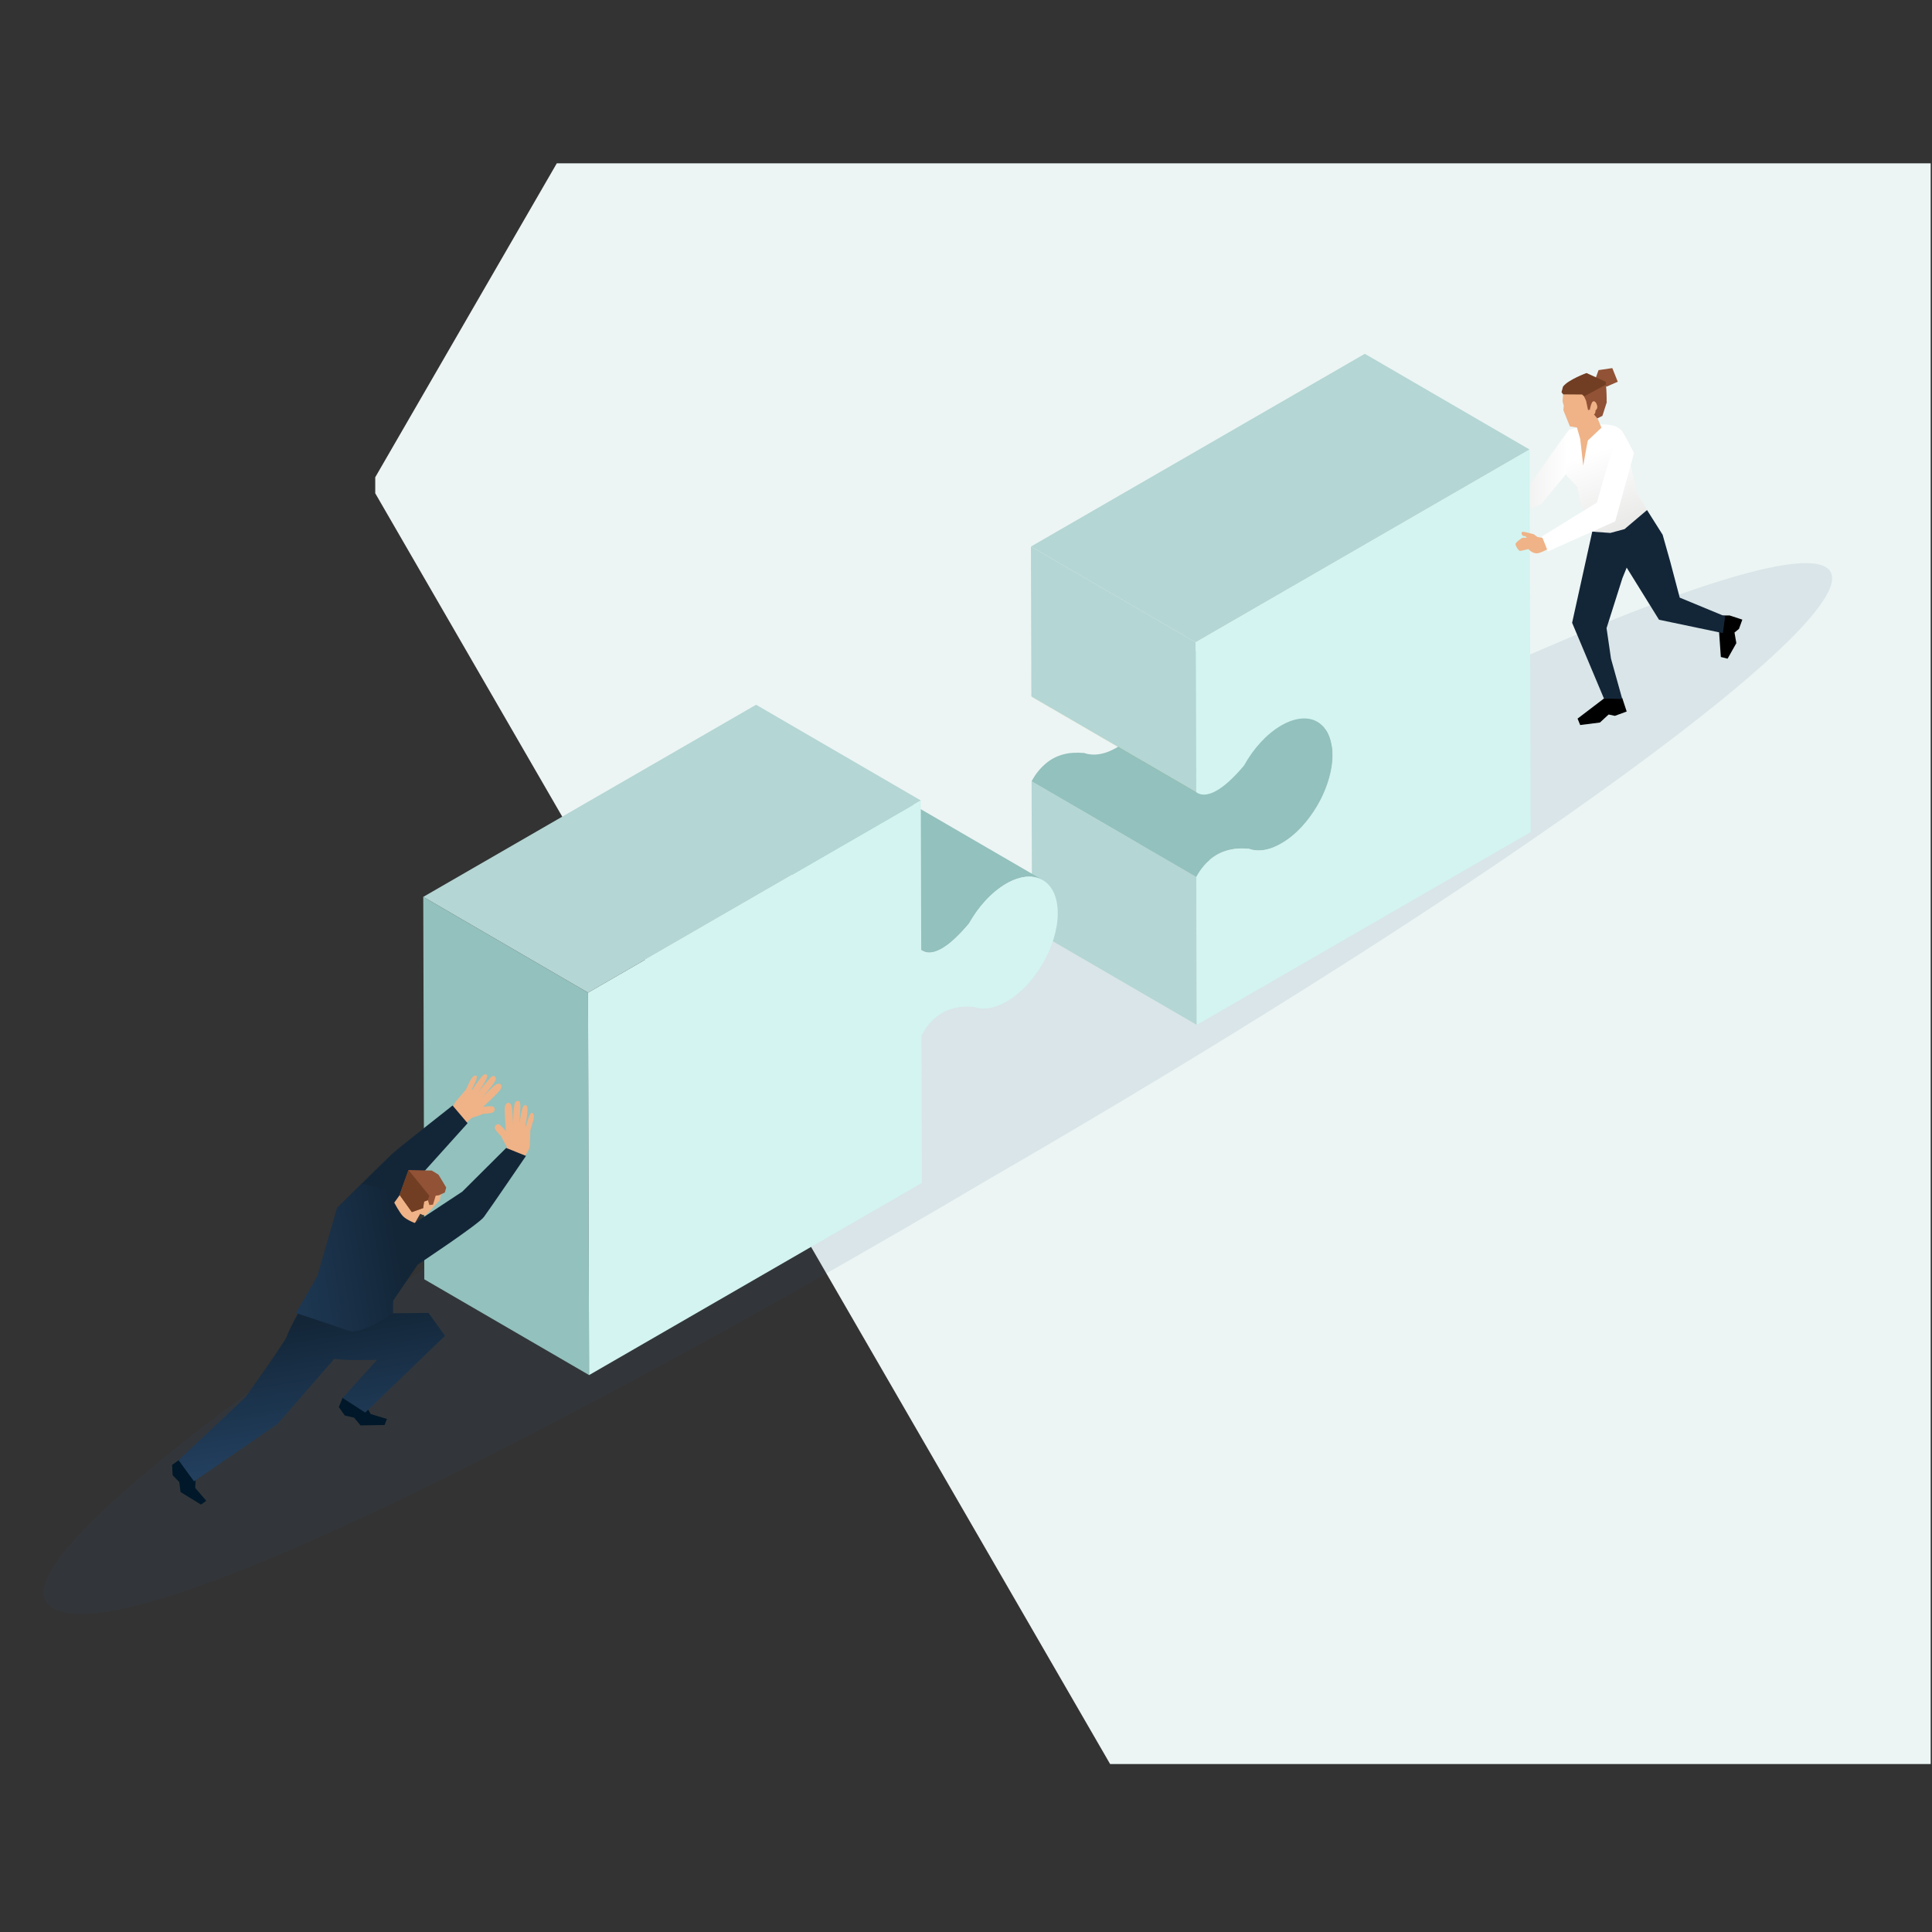<?xml version="1.0" encoding="UTF-8"?>
<svg xmlns="http://www.w3.org/2000/svg" xmlns:xlink="http://www.w3.org/1999/xlink" id="Ebene_1" data-name="Ebene 1" width="400" height="400" viewBox="0 0 400 400">
  <rect x="0" y="0" width="400" height="400" fill="#333333" stroke="none"/>
  <defs>
    <style>
      .cls-1, .cls-2 {
        fill: none;
      }

      .cls-3 {
        fill: #2c517f;
        opacity: .1;
      }

      .cls-4 {
        clip-path: url(#clippath);
      }

      .cls-5 {
        fill: #001829;
      }

      .cls-6 {
        fill: #fff;
      }

      .cls-7 {
        fill: #ecf5f4;
      }

      .cls-8 {
        fill: #efb387;
      }

      .cls-9 {
        fill: #857a01;
      }

      .cls-10 {
        fill: #b4d6d4;
      }

      .cls-11 {
        fill: #915236;
      }

      .cls-12 {
        fill: #d3f4f1;
      }

      .cls-13 {
        fill: #132638;
      }

      .cls-14 {
        fill: #93c1bd;
      }

      .cls-15 {
        fill: #713e23;
      }

      .cls-2 {
        clip-rule: evenodd;
      }

      .cls-16 {
        clip-path: url(#clippath-1);
      }

      .cls-17 {
        clip-path: url(#clippath-2);
      }

      .cls-18 {
        fill: url(#Unbenannter_Verlauf_9-2);
      }

      .cls-19 {
        fill: url(#Unbenannter_Verlauf_21);
      }

      .cls-20 {
        fill: url(#Unbenannter_Verlauf_46);
      }

      .cls-21 {
        fill: url(#Unbenannter_Verlauf_9);
      }

      .cls-22 {
        isolation: isolate;
      }
    </style>
    <clipPath id="clippath">
      <polygon class="cls-2" points="115.28 33.81 399.73 33.81 399.73 365.23 229.84 365.23 76.73 100.47 115.28 33.81"></polygon>
    </clipPath>
    <clipPath id="clippath-1">
      <rect class="cls-1" x="76.73" y="33.81" width="323" height="331.43"></rect>
    </clipPath>
    <linearGradient id="Unbenannter_Verlauf_9" data-name="Unbenannter Verlauf 9" x1="65.78" y1="98.4" x2="80.7" y2="98.4" gradientTransform="translate(390.68) rotate(-180) scale(1 -1)" gradientUnits="userSpaceOnUse">
      <stop offset="0" stop-color="#fff"></stop>
      <stop offset="1" stop-color="#e9e9e8"></stop>
    </linearGradient>
    <clipPath id="clippath-2">
      <path class="cls-1" d="M213.77,144.34l34.11,19.82c-.09-.05-.17-.11-.24-.16l-34.11-19.82c.08,.06,.16,.11,.24,.16Z"></path>
    </clipPath>
    <linearGradient id="Unbenannter_Verlauf_21" data-name="Unbenannter Verlauf 21" x1="289.1" y1="354.75" x2="296.22" y2="328.24" gradientTransform="translate(390 -22.54) rotate(-174.18) scale(1 -1)" gradientUnits="userSpaceOnUse">
      <stop offset="0" stop-color="#223f5e"></stop>
      <stop offset="1" stop-color="#132638"></stop>
    </linearGradient>
    <linearGradient id="Unbenannter_Verlauf_46" data-name="Unbenannter Verlauf 46" x1="308.03" y1="258.97" x2="339.56" y2="264.22" gradientTransform="translate(390.68) rotate(-180) scale(1 -1)" gradientUnits="userSpaceOnUse">
      <stop offset="0" stop-color="#132638"></stop>
      <stop offset="1" stop-color="#223f5e"></stop>
    </linearGradient>
    <linearGradient id="Unbenannter_Verlauf_9-2" data-name="Unbenannter Verlauf 9" x1="60.65" y1="93.63" x2="55.17" y2="109.54" xlink:href="#Unbenannter_Verlauf_9"></linearGradient>
  </defs>
  <g class="cls-4">
    <g class="cls-16">
      <rect class="cls-7" x="77.69" y="30.11" width="337.04" height="345.47"></rect>
    </g>
  </g>
  <g>
    <path class="cls-3" d="M156.79,218.32c109.35-63.13,208.37-108.33,221.16-100.94,12.8,7.38-65.49,64.55-174.84,127.69,0,0-166.2,99.3-191.5,88.21-25.3-11.08,145.18-114.96,145.18-114.96Z"></path>
    <path class="cls-21" d="M309.98,105.2l.95,2.63,8.17-3.47s5.39-6.51,5.39-6.51c0,0,.62-8.54,.34-8.85-.94,1.08-7.99,11.25-7.99,11.25l-6.86,4.96Z"></path>
    <g>
      <polygon class="cls-10" points="247.69 181.58 213.58 161.76 213.67 192.37 247.78 212.19 247.69 181.58"></polygon>
      <path class="cls-14" d="M250.49,178.03s-.01,.01-.02,.02c-.21,.18-.4,.36-.59,.55-.01,.01-.03,.03-.04,.04-.19,.19-.36,.38-.53,.57-.01,.01-.02,.02-.03,.04-.16,.18-.31,.37-.45,.55-.02,.02-.03,.04-.05,.06-.14,.18-.26,.36-.38,.54-.15,.23-.29,.45-.42,.66-.1,.18-.2,.35-.29,.52l-34.11-19.82s.01-.03,.02-.04c.08-.15,.16-.3,.25-.45,0,0,.01-.02,.02-.03,.13-.22,.27-.44,.42-.67,0-.01,.01-.02,.02-.04,.1-.14,.2-.29,.31-.43,.02-.02,.04-.05,.05-.07,.02-.02,.03-.04,.05-.06,.04-.05,.08-.1,.12-.15,.07-.08,.13-.17,.2-.25,.04-.05,.09-.1,.13-.15,.01-.01,.02-.02,.03-.04,.01-.02,.03-.03,.04-.05,.07-.08,.14-.15,.21-.23,.07-.08,.14-.15,.22-.23,.02-.02,.04-.04,.06-.06,.01-.01,.03-.03,.04-.04,.04-.04,.09-.09,.13-.13,.08-.08,.16-.15,.25-.23,.07-.06,.14-.13,.21-.19,0,0,.02-.01,.02-.02,0,0,.01-.01,.02-.02,.09-.07,.17-.14,.26-.22,.09-.07,.18-.14,.27-.21,.04-.03,.08-.05,.11-.08,.02-.01,.03-.02,.05-.04,.04-.03,.07-.05,.11-.08,.09-.06,.19-.12,.28-.19,.1-.06,.19-.12,.29-.18,.02-.01,.05-.03,.07-.04,.08-.04,.15-.09,.23-.13,.1-.06,.21-.11,.32-.16,.03-.01,.05-.02,.08-.04,.02-.01,.05-.02,.07-.03,.06-.03,.12-.06,.18-.09,.12-.05,.24-.1,.36-.15,.03-.01,.06-.02,.08-.03,.03-.01,.06-.02,.09-.03,.07-.03,.14-.05,.21-.08,.14-.05,.28-.09,.42-.14,.01,0,.03,0,.04-.01,.03,0,.06-.02,.08-.02,.11-.03,.23-.07,.34-.09,.1-.03,.21-.05,.31-.07,.05-.01,.09-.02,.14-.03,.03,0,.05-.01,.08-.02,.2-.04,.4-.07,.61-.1,.02,0,.05,0,.07,0,.07,0,.15-.02,.23-.02,.14-.02,.28-.03,.42-.04,.05,0,.11,0,.17,0,.13,0,.27-.01,.41-.01,.1,0,.2-.01,.31-.01,.06,0,.12,0,.18,0,.21,0,.43,.02,.66,.03,.1,0,.2,0,.3,.01,.1,0,.19,.02,.29,.03,.26,.1,.53,.17,.82,.22,.05,0,.11,.01,.16,.02,.27,.04,.54,.07,.83,.08,.36,0,.74-.01,1.12-.07,0,0,.02,0,.03,0,.37-.05,.76-.14,1.15-.25,.01,0,.03,0,.04-.01,.4-.12,.8-.27,1.21-.45,.01,0,.03-.01,.04-.02,.42-.19,.85-.4,1.29-.66,.36-.21,.71-.43,1.06-.67,.02-.02,.04-.03,.07-.05,.32-.23,.64-.47,.96-.72,.03-.03,.07-.06,.1-.09,.31-.25,.61-.51,.9-.79,.03-.03,.07-.06,.1-.1,.3-.28,.6-.58,.88-.89,.02-.02,.04-.05,.07-.07,.31-.33,.6-.67,.9-1.02,0,0,.02-.02,.02-.03,.29-.35,.58-.72,.85-1.09,.02-.02,.03-.05,.05-.07,.24-.32,.47-.66,.69-.99,.15-.22,.29-.45,.43-.68,.12-.19,.24-.38,.36-.58,.05-.09,.11-.19,.16-.29,.18-.33,.37-.66,.54-.99,.02-.03,.04-.07,.05-.1,.21-.41,.4-.82,.58-1.23,0-.02,.02-.04,.03-.07,.18-.41,.34-.82,.49-1.23,0-.03,.02-.05,.03-.08,.15-.42,.3-.84,.42-1.27,0-.03,.02-.05,.02-.08,.12-.41,.23-.81,.33-1.22,0-.04,.02-.08,.03-.12,.1-.42,.18-.84,.25-1.26,0,0,0-.01,0-.02,.07-.42,.12-.84,.15-1.25,0-.03,0-.07,0-.1,.03-.41,.05-.83,.05-1.23,0-.4-.02-.79-.06-1.16,0-.03,0-.07-.01-.1-.03-.34-.08-.67-.14-.98,0-.04-.02-.08-.03-.13-.06-.31-.14-.6-.23-.88-.02-.05-.03-.1-.05-.16-.09-.27-.19-.53-.3-.77,0-.02-.02-.04-.03-.06-.13-.27-.27-.53-.43-.77-.02-.04-.05-.07-.08-.11-.13-.19-.26-.36-.4-.53-.05-.06-.11-.12-.16-.18-.13-.14-.26-.26-.4-.38-.06-.05-.11-.1-.17-.15-.2-.16-.4-.3-.62-.43l34.11,19.82c.22,.13,.42,.27,.61,.43,.06,.05,.12,.1,.17,.15,.14,.12,.27,.25,.4,.38,.06,.06,.11,.12,.16,.18,.14,.17,.27,.34,.4,.53,.03,.04,.05,.07,.08,.11,0,0,.01,.02,.02,.03,.15,.23,.28,.47,.4,.73,0,0,0,.01,0,.02,0,.02,.02,.04,.03,.06,.08,.17,.15,.34,.22,.52,.03,.08,.06,.17,.08,.25,.02,.05,.04,.1,.05,.16,.02,.05,.03,.1,.05,.15,.05,.18,.1,.35,.14,.54,.01,.06,.02,.13,.04,.19,0,.04,.02,.08,.03,.13,.01,.07,.03,.13,.04,.2,.03,.16,.05,.33,.08,.5,.01,.09,.02,.19,.03,.28,0,.03,0,.07,.01,.1,0,.04,0,.08,.01,.12,.01,.16,.02,.33,.03,.5,0,.17,.01,.34,.01,.51,0,.01,0,.02,0,.03,0,.16,0,.32,0,.48,0,.17-.01,.34-.02,.52,0,.08-.01,.16-.02,.23,0,.03,0,.07,0,.1,0,.06,0,.12-.01,.18-.02,.17-.04,.35-.06,.52-.02,.18-.05,.36-.08,.54,0,0,0,0,0,.01,0,0,0,.01,0,.02-.03,.17-.06,.34-.09,.5-.03,.19-.07,.37-.11,.56-.01,.07-.03,.13-.05,.2,0,.04-.02,.08-.03,.12-.02,.08-.04,.16-.06,.25-.05,.19-.1,.38-.15,.57-.04,.14-.08,.27-.12,.41,0,.03-.02,.05-.02,.08,0,.03-.01,.05-.02,.08-.06,.18-.12,.37-.18,.55-.06,.18-.12,.36-.19,.54-.01,.03-.02,.06-.04,.1,0,.03-.02,.05-.03,.08-.04,.12-.09,.23-.13,.35-.07,.17-.14,.35-.21,.52-.05,.12-.1,.24-.16,.36,0,.02-.02,.04-.03,.07-.01,.03-.02,.05-.03,.08-.08,.17-.15,.34-.23,.52-.09,.19-.18,.38-.27,.56-.01,.03-.03,.05-.04,.08-.02,.04-.04,.07-.06,.11-.08,.15-.16,.31-.24,.46-.1,.18-.2,.35-.3,.53-.05,.1-.11,.19-.16,.29-.02,.04-.04,.08-.07,.12-.09,.16-.19,.31-.29,.46-.14,.23-.28,.46-.43,.68-.02,.04-.05,.08-.07,.11-.2,.3-.41,.59-.62,.88-.02,.02-.03,.05-.05,.07,0,0,0,0,0,0-.15,.21-.31,.42-.47,.62-.12,.16-.25,.31-.37,.46,0,0-.02,.02-.02,.03,0,0-.01,.01-.02,.02-.13,.16-.27,.32-.41,.48-.14,.15-.27,.31-.41,.46-.02,.02-.04,.04-.06,.06-.02,.02-.04,.05-.07,.07-.1,.11-.2,.22-.31,.32-.15,.15-.3,.3-.45,.44-.04,.04-.09,.08-.13,.12-.03,.03-.07,.06-.1,.1-.08,.07-.15,.15-.23,.22-.16,.14-.31,.28-.47,.41-.07,.06-.13,.11-.2,.16-.03,.03-.07,.06-.1,.09-.06,.04-.11,.09-.17,.13-.15,.12-.31,.24-.46,.35-.11,.08-.22,.16-.33,.23-.02,.02-.04,.03-.07,.05-.02,.01-.04,.03-.06,.04-.15,.1-.3,.2-.45,.3-.15,.09-.3,.18-.45,.27-.03,.02-.07,.04-.1,.06-.12,.07-.23,.13-.35,.2-.15,.08-.3,.16-.44,.23-.15,.07-.29,.14-.43,.2-.02,0-.04,.02-.06,.03-.01,0-.03,.01-.04,.02-.11,.05-.21,.09-.32,.14-.14,.06-.28,.11-.42,.16-.14,.05-.28,.1-.42,.14-.02,0-.03,0-.05,.01-.01,0-.03,0-.04,.01-.11,.03-.22,.07-.34,.09-.15,.04-.29,.07-.43,.1-.13,.03-.26,.05-.38,.06,0,0-.02,0-.03,0,0,0-.02,0-.03,0-.16,.02-.31,.04-.46,.05-.16,.01-.33,.02-.49,.02-.05,0-.1,0-.14,0-.16,0-.31-.01-.47-.03-.12-.01-.24-.03-.36-.05-.05,0-.11-.01-.16-.02-.03,0-.06,0-.09-.01-.2-.04-.4-.09-.59-.16-.05-.02-.1-.04-.15-.06-.2-.02-.4-.03-.59-.04-.22-.01-.44-.03-.66-.03-.17,0-.33,0-.49,0-.14,0-.27,0-.41,.01-.2,.01-.4,.03-.59,.05-.08,0-.15,.01-.23,.02-.26,.03-.51,.08-.76,.13-.05,0-.09,.02-.14,.03-.22,.05-.44,.1-.66,.16-.03,0-.06,.01-.08,.02-.23,.07-.46,.15-.68,.23-.03,.01-.06,.02-.09,.03-.22,.08-.42,.17-.63,.27-.02,.01-.05,.02-.07,.03-.22,.1-.43,.21-.63,.33-.26,.15-.51,.31-.75,.48-.02,.01-.03,.02-.05,.04-.23,.17-.46,.34-.67,.52Z"></path>
      <g class="cls-22">
        <g class="cls-17">
          <g class="cls-22">
            <path class="cls-9" d="M247.64,164l-34.11-19.82c.08,.06,.16,.11,.24,.16l34.11,19.82c-.09-.05-.17-.11-.24-.16"></path>
          </g>
        </g>
      </g>
      <polygon class="cls-10" points="247.55 132.99 213.44 113.16 213.53 144.17 247.64 164 247.55 132.99"></polygon>
      <polygon class="cls-10" points="316.68 93.07 282.57 73.25 213.44 113.16 247.55 132.99 316.68 93.07"></polygon>
      <path class="cls-12" d="M247.55,132.99l.09,31.01c.76,.57,2.11,.92,4.3-.34,1.47-.85,3.32-2.43,5.62-5.16,1.95-3.52,4.68-6.55,7.72-8.31,5.84-3.37,10.63-.64,10.65,6.07,.02,6.76-4.74,14.99-10.58,18.36-1.77,1.02-3.42,1.49-4.89,1.46-.66-.02-1.28-.11-1.81-.33-2.81-.31-5,.28-6.69,1.25-2.17,1.26-3.51,3.15-4.27,4.58l.09,30.61,69.13-39.91-.22-79.21-69.13,39.91Z"></path>
    </g>
    <g>
      <path class="cls-14" d="M156.85,177.07c.12,.07,.25,.13,.39,.18,.06,.02,.12,.04,.18,.06,.06,.02,.11,.03,.17,.05,.12,.03,.23,.05,.36,.06,0,0,0,0,0,0,.14,.01,.29,.01,.44,0,.01,0,.03,0,.04,0,.16-.01,.33-.03,.51-.07,0,0,0,0,.01,0,.18-.04,.36-.08,.56-.15,.02,0,.03,0,.05-.01,.2-.07,.4-.15,.61-.24,.01,0,.02,0,.03-.01,.22-.1,.45-.22,.69-.36,.17-.1,.34-.21,.52-.32,.03-.02,.06-.04,.1-.06,.17-.12,.35-.24,.53-.37,.03-.02,.07-.05,.1-.07,.16-.12,.32-.25,.49-.38,.05-.04,.09-.08,.14-.12,.2-.17,.4-.34,.61-.53,.03-.03,.06-.06,.09-.09,.18-.17,.37-.34,.55-.52,.08-.07,.15-.15,.23-.23,.15-.15,.31-.31,.47-.48,.09-.09,.17-.18,.26-.28,.16-.17,.32-.35,.49-.53,.09-.1,.18-.2,.27-.3,.25-.28,.51-.58,.77-.89,.09-.15,.17-.31,.26-.46,.06-.11,.14-.21,.2-.32,.18-.3,.37-.59,.56-.89,.06-.09,.12-.19,.18-.29,.09-.13,.18-.25,.27-.38,.07-.09,.13-.19,.2-.28,.04-.06,.09-.12,.13-.18,.15-.2,.3-.39,.45-.59,.06-.08,.12-.15,.19-.23,.03-.04,.06-.07,.09-.11,.04-.05,.09-.11,.13-.17,.13-.16,.27-.32,.4-.47,.11-.13,.23-.26,.35-.39,.01-.01,.02-.03,.04-.04,0-.01,.02-.02,.03-.03,.14-.15,.29-.3,.43-.45,.15-.15,.3-.3,.45-.45,.02-.02,.04-.04,.06-.05,.02-.02,.05-.04,.07-.06,.11-.11,.23-.21,.34-.32,.16-.14,.31-.28,.47-.41,.05-.04,.1-.08,.14-.12,.03-.03,.07-.06,.1-.08,.08-.06,.15-.13,.23-.19,.15-.12,.31-.24,.47-.36,.1-.07,.19-.14,.29-.21,.03-.02,.05-.04,.08-.06,.03-.02,.06-.04,.09-.06,.15-.1,.3-.2,.45-.3,.15-.09,.3-.19,.45-.27,.03-.02,.07-.04,.1-.06,.11-.07,.23-.13,.34-.19,.15-.08,.29-.15,.44-.23,.09-.05,.19-.09,.28-.13,.02-.01,.05-.02,.07-.03,.03-.01,.06-.03,.08-.04,.14-.06,.28-.12,.43-.18,.14-.06,.29-.11,.43-.16,.02,0,.05-.02,.07-.02,.02,0,.04-.01,.07-.02,.1-.03,.19-.07,.29-.09,.15-.04,.29-.08,.44-.12,.07-.02,.14-.03,.21-.05,.03,0,.06-.01,.09-.02,.04,0,.09-.02,.14-.03,.16-.03,.31-.06,.47-.08,.09-.01,.19-.02,.28-.03,.03,0,.07,0,.1-.01,.03,0,.06,0,.09,0,.17-.01,.33-.02,.5-.02,.07,0,.14,0,.21,.01,.06,0,.11,0,.17,0,.06,0,.12,0,.17,0,.21,.02,.41,.05,.61,.09,0,0,0,0,.01,0,.04,0,.08,.03,.13,.04,.21,.05,.41,.1,.6,.17,.02,0,.03,.02,.05,.02,.28,.1,.56,.23,.81,.38l34.11,19.82c-.26-.15-.53-.27-.81-.38-.21-.08-.43-.14-.65-.19-.04,0-.08-.03-.13-.04-.26-.05-.52-.08-.79-.1-.05,0-.11,0-.17,0-.26,0-.53,0-.81,.02-.03,0-.06,0-.1,.01-.29,.03-.58,.07-.88,.14-.03,0-.06,.01-.09,.02-.31,.07-.62,.16-.94,.26-.02,0-.04,.01-.06,.02-.33,.11-.67,.25-1.01,.4-.02,.01-.05,.02-.07,.03-.35,.16-.7,.34-1.05,.55-.37,.21-.73,.45-1.09,.7-.03,.02-.05,.04-.08,.05-.33,.24-.66,.49-.99,.75-.03,.03-.07,.05-.1,.08-.33,.27-.65,.55-.96,.85-.02,.02-.04,.04-.07,.06-.33,.31-.65,.64-.97,.98-.01,.01-.02,.03-.03,.04-.3,.33-.6,.67-.89,1.02-.03,.04-.06,.07-.09,.11-.26,.33-.52,.66-.77,1-.07,.09-.13,.19-.2,.28-.15,.22-.3,.44-.45,.67-.19,.29-.38,.59-.56,.88-.16,.26-.32,.52-.47,.78-.23,.28-.46,.54-.68,.79-.03,.04-.06,.07-.09,.1-.09,.1-.18,.2-.27,.3-.11,.12-.22,.25-.33,.37-.05,.06-.1,.11-.16,.16-.09,.09-.18,.19-.26,.28-.07,.08-.15,.16-.22,.23-.08,.09-.16,.16-.25,.24-.08,.08-.16,.15-.23,.23-.04,.04-.08,.08-.12,.12-.15,.14-.29,.27-.43,.4-.03,.03-.06,.06-.09,.09,0,0-.01,.01-.02,.02-.17,.15-.34,.3-.5,.44-.03,.03-.06,.05-.09,.07-.05,.04-.1,.08-.14,.12-.07,.06-.15,.12-.22,.18-.09,.07-.17,.13-.26,.2-.03,.02-.07,.05-.1,.07-.02,.01-.03,.03-.05,.04-.13,.09-.25,.18-.37,.26-.04,.02-.07,.05-.11,.07-.03,.02-.07,.04-.1,.07-.04,.03-.09,.06-.13,.09-.11,.07-.21,.13-.31,.19-.02,.01-.05,.03-.07,.04-.07,.04-.15,.08-.22,.12-.09,.05-.18,.1-.28,.14-.07,.03-.13,.06-.19,.09-.01,0-.02,.01-.03,.01-.01,0-.03,.01-.04,.02-.09,.04-.17,.07-.25,.11-.08,.03-.16,.06-.24,.09-.03,0-.06,.02-.08,.03-.02,0-.03,0-.05,.01-.04,.01-.07,.02-.11,.04-.08,.02-.16,.05-.23,.06-.07,.02-.14,.03-.21,.05,0,0,0,0-.01,0,0,0,0,0,0,0-.08,.02-.16,.03-.24,.04-.08,.01-.16,.02-.24,.02,0,0-.02,0-.03,0-.01,0-.03,0-.04,0-.06,0-.12,0-.18,0-.09,0-.17,0-.26-.01,0,0,0,0,0,0,0,0,0,0,0,0-.1,0-.2-.02-.3-.04-.02,0-.04-.01-.06-.02-.06-.01-.12-.03-.17-.05-.04-.01-.09-.02-.13-.04-.02,0-.03-.02-.05-.02-.14-.05-.27-.11-.39-.18l-34.11-19.82Z"></path>
      <polygon class="cls-14" points="121.74 205.52 87.63 185.69 87.85 264.87 121.96 284.69 121.74 205.52"></polygon>
      <polygon class="cls-10" points="190.65 165.73 156.54 145.91 87.63 185.69 121.74 205.52 190.65 165.73"></polygon>
      <path class="cls-12" d="M121.74,205.52l.22,79.18,68.91-39.79-.09-30.45c.75-1.57,2.09-3.47,4.27-4.73,1.68-.97,3.86-1.56,6.66-1.24,.56,.2,1.18,.31,1.83,.32,1.47,.02,3.12-.44,4.87-1.45,5.86-3.39,10.61-11.59,10.59-18.33-.02-6.74-4.79-9.45-10.66-6.07-3.03,1.75-5.77,4.8-7.7,8.26-2.31,2.75-4.16,4.34-5.63,5.19-2.18,1.26-3.52,.9-4.28,.35l-.04-14.39-.05-16.63-68.91,39.79Z"></path>
    </g>
    <g>
      <path class="cls-8" d="M97.69,231.42s1.74-.5,2.35-.82c0,0,1.79-.03,2.16-.39,.37-.35,.25-1.05-.25-1.15-.5-.1-1.93,.09-1.93,.09,0,0,3.25-2.92,3.66-3.7,.41-.78-.16-1.77-1.58-.46-1.42,1.31-2.31,2.22-2.31,2.22,0,0,3.16-3.35,2.86-4.01-.31-.66-.62-.48-1.01-.16-.4,.31-2.6,3.11-2.6,3.11,0,0,2.08-3.04,1.82-3.45-.26-.41-.49-.52-1.23,.34-.74,.86-1.77,2.52-1.77,2.52l-.21,.04s1.39-2.47,1.01-2.84c-.39-.37-1.02,.42-1.27,.9s-.94,1.95-.94,1.95c0,0-1.43,1.64-2.07,2.4-.64,.76-.67,2.3-.67,2.3l2.62,2.31,1.37-1.19Z"></path>
      <path class="cls-13" d="M69.74,250.15s10.63-10.55,11.8-11.58c1.17-1.03,12.16-9.69,12.16-9.69l3.11,3.67-20.18,22.42-6.88-4.81Z"></path>
      <path class="cls-8" d="M104.95,237.44s-.94-1.54-1.18-2.19c0,0-1.3-1.23-1.33-1.74-.03-.51,.53-.94,.96-.68,.43,.27,1.36,1.37,1.36,1.37,0,0-.42-4.35-.2-5.2,.22-.85,1.31-1.2,1.48,.72,.17,1.92,.21,3.2,.21,3.2,0,0-.07-4.61,.6-4.89,.68-.28,.78,.06,.86,.56,.08,.5-.18,4.05-.18,4.05,0,0,.52-3.65,.99-3.77,.47-.13,.71-.05,.68,1.08-.03,1.13-.4,3.06-.4,3.06l.12,.17s.64-2.77,1.18-2.78c.53-.01,.47,1,.33,1.52-.14,.52-.63,2.07-.63,2.07,0,0-.05,2.17-.1,3.16-.04,.99-1.05,2.15-1.05,2.15l-4.04-.74,.34-1.12Z"></path>
      <polygon class="cls-5" points="37.29 302.11 35.63 303.29 35.74 305.42 37.12 306.85 37.38 308.91 41.62 311.51 42.71 310.72 40.42 308.06 40.53 305.54 39.07 302.21 37.29 302.11"></polygon>
      <polygon class="cls-5" points="70.92 289.43 70.15 291.32 71.38 293.06 73.32 293.52 74.65 295.12 79.62 295.03 80.11 293.78 76.75 292.76 75.49 290.58 72.47 288.56 70.92 289.43"></polygon>
      <path class="cls-19" d="M50.82,289.26s8.32-11.62,8.61-12.69c.29-1.07,2.39-4.87,2.39-4.87l.74,.36,26.17-.24,3.4,4.75-16.51,15.89-4.7-3.03,7.16-7.9s-6.41,.23-8.88-.19l-11.74,13.47-17.29,11.89-3.2-4.38,13.85-13.05Z"></path>
      <path class="cls-20" d="M88.08,259.48l-2.17-6.45-5.4-6.71-5.65-1.2-5.11,5.02-4.04,14.03-4.43,7.66,11.5,3.86c3.38-.1,8.61-3.81,8.61-3.81v-2.56s6.69-9.85,6.69-9.85Z"></path>
      <g>
        <polygon class="cls-8" points="91.9 246.15 91.6 247.17 91.24 247.5 91.09 248.45 88.11 251.65 87.48 251.53 86.96 251.29 86.9 248.66 88.02 246.4 90.52 246.6 91.9 246.15"></polygon>
        <path class="cls-8" d="M87.27,250.82l-1.37,2.41s-1.7-.66-2.43-1.39c-.73-.72-1.84-2.85-1.84-2.85l1.65-2.29,4.27,2.03-.27,2.08Z"></path>
        <polygon class="cls-11" points="84.58 242.24 82.73 247.39 85.27 250.95 87.61 250.12 87.8 248.77 88.57 248.48 88.59 248.47 88.89 249.49 89.65 249.4 90.2 247.56 90.89 247.46 92.1 246.89 92.38 245.85 90.78 243.2 89.39 242.35 84.58 242.24"></polygon>
        <polygon class="cls-15" points="84.58 242.24 82.73 247.39 85.27 250.95 87.61 250.12 87.8 248.77 88.57 248.48 88.88 247.57 84.58 242.24"></polygon>
      </g>
      <path class="cls-13" d="M85.52,253.44l10.2-6.73,9.08-9.04,4.1,1.65s-7.57,11.11-8.72,12.65c-1.15,1.54-13.71,9.86-13.71,9.86l-.95-8.4Z"></path>
    </g>
    <polygon class="cls-11" points="332.69 80.02 334.94 79.03 333.81 76.21 330.96 76.63 330.3 78.47 330.69 79.6 332.69 80.02"></polygon>
    <path class="cls-18" d="M333.52,88.02c-3.49-.61-8.69,.96-8.69,.96l-.78,1.69,.3,7.81,2.24,2.36,.68,3.46,2.84,6.83s4.89,4.67,6.6,4.05c2.49-1.03,4.3-9.58,4.3-9.58l-2.02-3.33-2.75-11.95c-.31-1.37-1.33-2.07-2.72-2.31Z"></path>
    <polygon points="358.09 127.42 360.73 128.29 360.04 130.2 359.11 130.96 359.49 133.16 357.68 136.37 356.28 136.02 355.85 129.83 356.68 127.43 358.09 127.42"></polygon>
    <polygon points="336.79 147.31 334.34 148.21 333.05 147.93 331.25 149.59 327.16 150.11 326.62 148.78 332.08 144.62 335.87 144.51 336.79 147.31"></polygon>
    <polygon class="cls-8" points="329.97 84.67 331.56 88.55 327.58 92.29 326.22 87.59 329.97 84.67"></polygon>
    <g>
      <path class="cls-8" d="M323.63,81.65s-.15,1.34-.11,1.53c.04,.19,.24,.77,.24,.77l-.09,.96,1.35,3.35,1.49,.26,2.86-2.34,.29-2.37-1.21-3.87-4.82,1.72Z"></path>
      <path class="cls-15" d="M323.29,81.2l.34,.45,3.92,.03,.81,.75,.4,1.91,.39-.08,1.51,1.77,.19-.06-.04-1.68,1.81-1.54-.16-3.7-.57-.26-3.42-1.56s-3.76,1.38-4.82,2.76l-.05,.06-.15,.57-.15,.55Z"></path>
      <polygon class="cls-11" points="327.96 82.07 328.39 82.99 328.79 84.9 329.18 84.82 330.69 86.6 330.88 86.54 331.76 86.1 332.65 83.32 332.49 79.63 327.96 82.07"></polygon>
      <path class="cls-8" d="M329.15,84.85s.28-1.57,.67-1.74c.39-.17,.75,.35,.87,.94,.11,.59-.36,.93-.36,.93,0,0,.05,.45-.18,.71-.22,.25-.73,.29-.85,.13-.12-.16-.15-.97-.15-.97Z"></path>
    </g>
    <path class="cls-8" d="M318.23,114.56c-1.02,.06-1.8-.88-1.8-.88,0,0-1.49,.39-1.76,.37-.27-.02-.86-.95-.9-1.37-.04-.42,1.43-1.35,1.43-1.35h.92s-.3-.3-.3-.3c0,0-.32-.01-.55-.13-.23-.12-.38-.69-.08-.79,.3-.09,2.36,.5,2.36,.5l.75,.56,1.09,.21,1.08,2.28s-1.43,.85-2.25,.9Z"></path>
    <path class="cls-6" d="M319.25,111.06l1.22,3.11,13.94-6.23s3.89-14.09,3.89-14.09c0,0-2.05-4.27-2.71-4.85s-4.97,15.06-4.97,15.06l-11.37,6.99Z"></path>
    <polygon class="cls-13" points="325.49 128.94 329.66 110.07 333.4 110.34 336.34 109.55 341 105.6 344.23 110.71 345.8 116.27 347.77 123.73 357.17 127.62 356.7 131.08 343.48 128.31 336.79 117.52 335.9 119.71 332.62 130.05 333.54 136.37 335.87 144.72 332.08 144.62 325.49 128.94"></polygon>
    <path class="cls-8" d="M327.17,90.86l.62,5.57s.97-5.65,1.1-5.82l-1.72,.25Z"></path>
  </g>
</svg>
